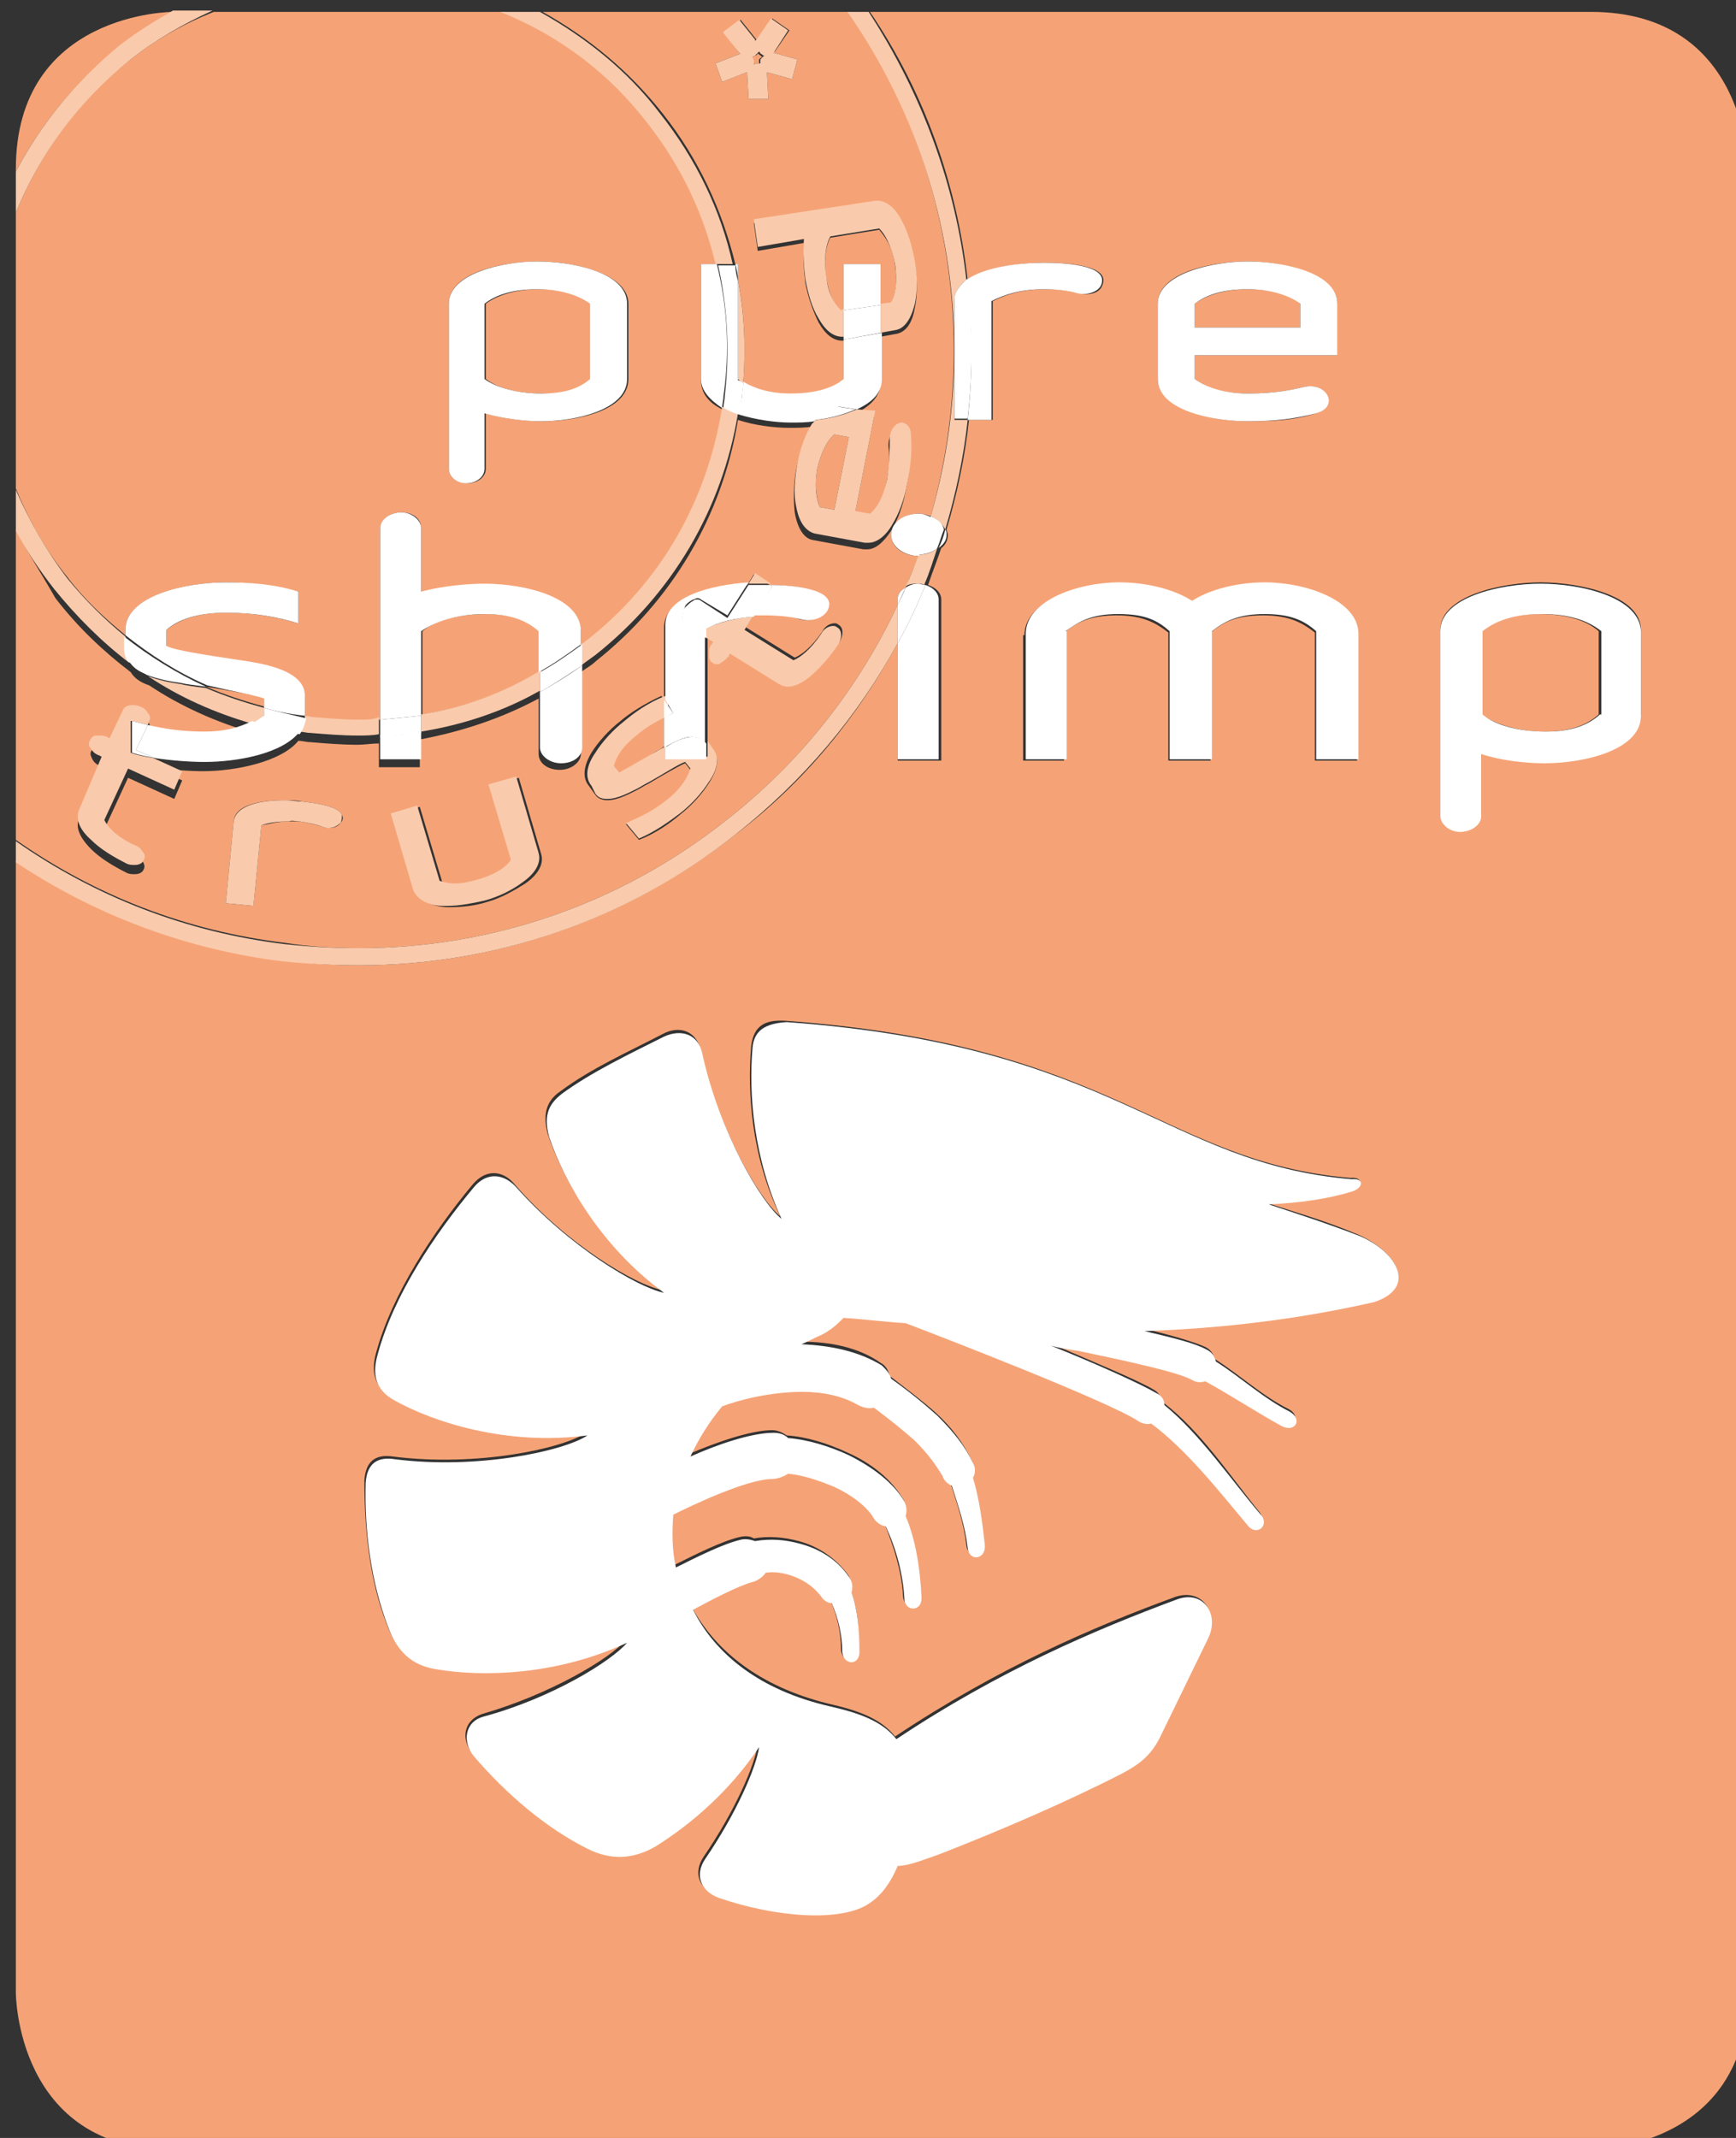 <?xml version="1.0" encoding="utf-8"?>
<!-- Generator: Adobe Illustrator 22.1.0, SVG Export Plug-In . SVG Version: 6.00 Build 0)  -->
<svg version="1.1" id="Laag_1" xmlns="http://www.w3.org/2000/svg" xmlns:xlink="http://www.w3.org/1999/xlink" x="0px" y="0px"
	 viewBox="0 0 131.5 161.9" style="enable-background:new 0 0 131.5 161.9;" xml:space="preserve">
<rect x="0" y="0" width="131.5" height="161.9" fill="#333333" stroke="none"/>
<style type="text/css">
	.st0{fill:#F5A376;}
	.st1{fill:#FACAAC;}
	.st2{fill:#FFFFFF;}
</style>
<g>
	<path class="st0" d="M36.8,46.5c-2.1,0-3.9,0.5-4.8,1.3v6.3c3.1-0.5,6.2-1.6,9-3.2v-3.1C40,47,38.8,46.5,36.8,46.5z"/>
	<path class="st0" d="M67.8,20.1c-0.2-1.5-0.8-2.2-1.2-2.7L62.9,18c-0.4,0.7-0.5,1.9-0.3,3.1c0.2,1.1,0.5,1.9,1.1,2.5l0.2,0V20h2.8
		v3.1l0.8-0.1C67.8,22.4,68,21.5,67.8,20.1z"/>
	<path class="st0" d="M62.1,38.4l1.1,0.2l1.1-5.5l-1.1-0.2c-0.6,0.5-1,1.4-1.3,2.6C61.7,36.6,61.8,37.6,62.1,38.4z"/>
	<path class="st0" d="M15.6,52c1.4,0.6,2.9,1.1,4.4,1.5v-0.7C19.6,52.7,17.4,52.3,15.6,52z"/>
	<path class="st0" d="M48,55.8c-0.9,0.7-1.5,1.6-1.7,2.3l0.4,0.5c0.4-0.1,2.1-1.1,3-1.7c0.2-0.1,0.4-0.2,0.5-0.3
		c0,0,0.1-0.1,0.1-0.1v-2.3C49.5,54.7,48.8,55.1,48,55.8z"/>
	<path class="st0" d="M27.2,71.8c10,0,19.7-3.3,27.7-9.6C60.7,57.7,65.1,52,68,45.8v-0.4c0-0.4,0.2-0.7,0.6-0.9
		c0.3-0.8,0.7-1.6,1-2.4c-1.2,0-2.1-0.7-2.1-1.6c0-0.9,1-1.6,2.1-1.6c0.3,0,0.7,0.1,0.9,0.2c3.6-12.7,1.7-26.7-6.2-38.2H41.1
		c3.4,1.9,6.5,4.4,9.1,7.7c2.7,3.4,4.5,7.3,5.5,11.4h0.2v1.2c0.5,2.5,0.6,5.2,0.4,7.8c0.9,0.5,2,0.9,3.6,0.9c1.8,0,3.2-0.5,4-1.1v-3
		l-0.1,0c-0.7,0-1.3-0.5-1.8-1.4c-0.4-0.8-0.8-1.9-1-3c-0.1-0.8-0.2-2-0.1-3l-3.5,0.6l-0.3-2.1l9.2-1.4c0.1,0,0.1,0,0.2,0
		c0.7,0,1.3,0.5,1.8,1.5c0.4,0.8,0.8,2,1,3.1s0.2,2.3,0,3.2c-0.2,1.2-0.7,1.9-1.5,2l-1.1,0.2v3.5c0,1-0.8,1.8-1.9,2.3l1.4,0.3
		l-1.5,7.6l1.1,0.2c0.4-0.4,1-1.2,1.3-2.6c0.3-1.5,0.3-2.3,0.2-3l0-0.1c0-0.7,0.4-1.2,0.9-1.2c0,0,0,0,0,0c0.3,0,0.6,0.2,0.7,0.9
		c0.1,1.2,0,2.3-0.3,3.8c-0.2,1.1-0.6,2.2-1.1,3c-0.6,0.9-1.2,1.4-1.8,1.4l-0.3,0l-3.8-0.7c-0.7-0.1-1.2-0.9-1.4-2.1
		c-0.1-0.9-0.1-2.1,0.1-3.2c0.2-1.1,0.6-2.2,1.1-3c0.1-0.1,0.2-0.2,0.2-0.3c-0.6,0.1-1.3,0.1-1.8,0.1c-1.2,0-2.7-0.2-3.9-0.6
		c-1.2,7.3-5,13.7-10.8,18.3c-0.3,0.3-0.7,0.5-1.1,0.8v6.2c0,0.6-0.7,1.2-1.6,1.2c-0.9,0-1.6-0.5-1.6-1.2v-4.2
		c-2.8,1.5-5.8,2.5-9,3.1v2.1h-3.1v-1.8c-0.5,0-1.1,0.1-1.6,0.1c-1.2,0-2.4-0.1-3.6-0.2c-0.3,0-0.6-0.1-0.9-0.1
		c-1.3,1.6-4.8,2.3-7.2,2.3c-1.1,0-2.5-0.1-3.8-0.3l2.2,1l-0.6,1.4l-3.5-1.6l-1.8,3.9c0.3,0.5,0.9,1.2,2.3,1.9
		c0.3,0.1,0.5,0.3,0.6,0.5c0.1,0.2,0.2,0.4,0.1,0.6c-0.1,0.3-0.4,0.4-0.7,0.4c-0.2,0-0.4,0-0.6-0.1c-1-0.5-2-1.1-2.7-1.8
		c-0.9-0.9-1.2-1.7-0.9-2.3l1.8-3.9l-0.2-0.1c-0.3-0.1-0.5-0.3-0.6-0.5c-0.1-0.2-0.2-0.4-0.1-0.6c0.1-0.2,0.3-0.3,0.5-0.4
		c0.1,0,0.1,0,0.2,0c0.2,0,0.4,0,0.6,0.1l0.2,0.1l1-2.1c0.1-0.3,0.4-0.4,0.7-0.4c0.2,0,0.4,0,0.6,0.1c0.3,0.1,0.5,0.3,0.6,0.5
		c0.1,0.2,0.1,0.4,0.1,0.6l-0.1,0.3c1.3,0.3,2.6,0.5,4.3,0.5c1.5,0,2.6-0.3,3.6-0.7c-2.8-0.8-5.5-2-7.9-3.6c-0.6-0.2-1.1-0.5-1.4-1
		c-2.1-1.6-4-3.4-5.7-5.6C3,43.2,2,41.7,1.2,40.1V37c1,2.4,2.2,4.6,3.9,6.7c1.3,1.7,2.8,3.1,4.4,4.4v-0.4c0-2.6,4.7-3.6,7.6-3.6
		c1.6,0,3.6,0.2,5.5,0.7v2.4c-1.8-0.5-3.3-0.8-5.5-0.8c-2.1,0-3.5,0.5-4.5,1.3V49c0.5,0.3,5.1,1,6.3,1.2c1.8,0.3,4.2,0.8,4.2,2.6
		v1.4c0,0,0,0.1,0,0.1c0.2,0,0.4,0.1,0.6,0.1c1.2,0.1,2.3,0.2,3.5,0.2c0.5,0,1.1,0,1.6-0.1V40c0-0.6,0.7-1.2,1.6-1.2
		s1.5,0.5,1.5,1.2v4.9c1.5-0.5,3.4-0.6,4.8-0.6c3,0,7.3,1,7.3,3.6v1c0.1-0.1,0.2-0.1,0.3-0.2c5.6-4.4,9.3-10.7,10.4-17.7
		c-1-0.5-1.6-1.2-1.6-2.2V20h1.2c-0.9-3.8-2.7-7.4-5.1-10.6c-2.9-3.8-6.7-6.7-11-8.5h-22C13.9,1.8,11.8,3,9.9,4.5
		c-4,3.1-6.9,7.2-8.7,11.6V13c1.9-3.6,4.5-6.8,7.9-9.5c1.3-1,2.6-1.9,4-2.6h0c0,0-11.9,0-11.9,11.9v50.8c6,4.2,12.9,6.9,20.4,7.8
		C23.5,71.7,25.4,71.8,27.2,71.8z M60,6l-1.8-0.5h0l0,0l0,0l-0.1,0v0l0,0.1l0.1,1.9l-1.5,0l-0.1-1.9l0,0l0-0.1l-0.1,0l-1.8,0.7
		l-0.5-1.4L56,4.1l0.1,0L56,4l-1.1-1.5l0-0.1l1.2-0.9l1.2,1.5l0,0.1l0.1-0.1l1.1-1.6l1.3,0.9l-1.1,1.6L58.5,4l0.1,0l0,0l1.8,0.5
		L60,6z M44.8,57c0.5-0.8,1.3-1.7,2.2-2.4c0.7-0.6,1.8-1.3,3.1-1.9l0,0l0.2,0.3v-5.5c0-2.2,3.4-3,6.3-3.2l0.5-0.8l1.2,0.8
		c1.6,0,5.1,0.3,4.3,1.9c-0.3,0.6-1.2,0.9-2,0.7C60,46.7,59,46.5,58,46.5c-0.3,0-0.6,0-0.9,0l-0.6,1l3.7,2.3c0.5-0.2,1.3-0.8,2.1-2
		c0.2-0.4,0.6-0.6,0.9-0.6c0.1,0,0.2,0,0.3,0.1c0.4,0.2,0.4,0.8,0.1,1.3c-0.6,0.9-1.4,1.8-2.1,2.4c-0.6,0.5-1.2,0.8-1.7,0.8
		c-0.3,0-0.5-0.1-0.7-0.2l-3.7-2.3l-0.1,0.2c-0.1,0.2-0.4,0.4-0.6,0.5c-0.1,0-0.2,0.1-0.3,0.1c-0.1,0-0.2,0-0.3-0.1
		c-0.2-0.1-0.3-0.3-0.3-0.6c0-0.2,0.1-0.5,0.2-0.8l0.1-0.2l-0.5-0.3v8.1l0.4,0.6c0.5,0.6,0.4,1.4-0.3,2.5c-0.5,0.8-1.3,1.7-2.2,2.4
		c-0.7,0.6-1.8,1.4-3.1,1.9l0,0l-1-1.2l0.1,0c1.1-0.5,2-1,3.1-1.8c1.1-0.9,1.6-1.8,1.7-2.3l-0.4-0.5c-0.3,0.1-1.7,0.9-2.7,1.5
		c-0.4,0.2-0.7,0.4-0.9,0.5c-0.6,0.3-1.5,0.8-2.3,0.8c-0.3,0-0.7-0.1-0.9-0.4l-0.5-0.7C44.1,58.9,44.2,58,44.8,57z M31.8,61.1
		l1.7,5.7c0.3,0.1,0.7,0.2,1.2,0.2c0.5,0,1-0.1,1.7-0.3c1.4-0.4,2.1-1,2.5-1.5l-1.7-5.7l2.1-0.6l1.7,5.8c0.2,0.7-0.2,1.5-1.2,2.2
		c-0.8,0.5-1.8,1.1-2.9,1.4c-0.9,0.3-2,0.4-2.8,0.4c-0.1,0-0.2,0-0.3,0c-1.2-0.1-2-0.5-2.2-1.2l-1.7-5.8L31.8,61.1z M34,23
		c0-2.4,4.2-3.2,6.8-3.2s6.8,0.9,6.8,3.2v5.7c0,2.4-3.9,3.2-6.5,3.2c-1.3,0-3-0.2-4.3-0.6v4.2c0,0.6-0.6,1.1-1.4,1.1
		c-0.8,0-1.4-0.5-1.4-1.1V23z M19.2,68.6l-2.1-0.2l0.6-6.2c0.1-1.3,2.1-1.6,3.9-1.6c0.5,0,0.9,0,1.3,0.1c0.8,0.1,2.7,0.3,3,1
		c0.1,0.2,0.1,0.4-0.1,0.6c-0.2,0.3-0.5,0.4-0.9,0.4c-0.2,0-0.3,0-0.5-0.1c-0.6-0.2-1.1-0.3-1.7-0.4c-0.3,0-0.5,0-0.8,0
		c-0.9,0-1.5,0.2-2.1,0.3L19.2,68.6z"/>
	<path class="st0" d="M112.2,47.8v6.3c1,0.7,2.7,1.3,4.8,1.3c2,0,3.2-0.5,4.1-1.3v-6.3c-0.9-0.8-2.4-1.3-4.5-1.3
		C114.6,46.5,113.2,47,112.2,47.8z"/>
	<path class="st0" d="M57.8,4.3l-0.1,0l0,0l-0.1-0.1l0,0c-0.1-0.1-0.2-0.1-0.2-0.2c0,0.1-0.1,0.2-0.2,0.2c-0.1,0.1-0.2,0.1-0.3,0.2
		C56.9,4.4,57,4.5,57,4.6l0,0.2v0.1l0,0l0,0c0.1,0,0.2-0.1,0.3-0.1l0,0l0,0l0.1,0l0.1,0l0,0l0,0l0-0.1l0-0.2l0.1-0.1L57.8,4.3
		L57.8,4.3L57.8,4.3z"/>
	<path class="st0" d="M120.5,0.9H65.9c4.2,6.2,6.6,13.2,7.4,20.3c1.4-1,4-1.3,5.9-1.3c1.2,0,5,0.1,4.3,1.7c-0.2,0.6-1,0.8-1.8,0.6
		c-0.7-0.2-1.5-0.3-2.5-0.3c-1.8,0-3,0.4-4,0.9v9h-1.8c-0.3,2.8-0.9,5.6-1.7,8.3c0,0.1,0.1,0.3,0.1,0.4c0,0.4-0.2,0.8-0.5,1
		c-0.3,0.9-0.7,1.9-1,2.8c0.6,0.2,1,0.6,1,1.1v12.2H68v-8.9c-3,5.5-7,10.5-12.3,14.5c-8.3,6.5-18.2,9.9-28.5,9.9
		c-1.9,0-3.8-0.1-5.8-0.4c-7.4-0.9-14.3-3.5-20.2-7.5v85.7c0,0,0,11.9,11.9,11.9h107.4c0,0,11.9,0,11.9-11.9V12.8
		C132.4,12.8,132.4,0.9,120.5,0.9z M87.7,23c0-2.4,4.2-3.2,6.8-3.2c2.6,0,6.8,0.9,6.8,3.2v3.9H90.5v1.8c0.9,0.7,2.2,1.1,4,1.1
		c2.2,0,3.4-0.3,4.3-0.5c1.7-0.4,2.6,1.5,0.9,2c-1.6,0.5-3,0.6-5.2,0.6c-2.6,0-6.8-0.9-6.8-3.2V23z M77.6,48.1
		c0-2.5,3.9-3.9,7.1-3.9c2,0,4.1,0.5,5.5,1.4c1.4-0.9,3.6-1.4,5.5-1.4c3.2,0,7.1,1.4,7.1,3.9v9.5h-3.2v-9.7
		c-0.9-0.7-1.9-1.3-3.9-1.3c-2.1,0-3,0.5-4,1.3v9.7h-3.2v-9.7c-0.9-0.7-1.9-1.3-3.9-1.3s-3,0.5-4,1.3v9.7h-3.1V48.1z M104,98.4
		c-5.7,1.3-11.5,2-17.4,2.2c2.1,0.5,3.8,1,4.7,1.4c0.4,0.2,0.6,0.5,0.7,0.9c1.9,1.2,3.6,2.8,5.6,3.8c1,0.5,0.4,1.6-0.6,1.1
		c-2-1-3.9-2.3-5.8-3.4c-0.3,0.1-0.7,0.1-1-0.1c-1.1-0.6-4.8-1.4-8.6-2.2c-0.7-0.1-1.4-0.3-2.1-0.4c3.5,1.5,6.9,2.9,8,3.6
		c0.3,0.2,0.5,0.6,0.6,0.9c2.8,2.1,5.1,5.6,7.3,8.3c0.7,0.9-0.3,1.7-1,0.8c-2.1-2.5-4.7-5.7-7.3-7.7c-0.3,0.1-0.7,0-1-0.2
		c-2.3-1.5-14.7-6.3-17.6-7.4c-1.6-0.1-3.1-0.2-4.7-0.4c-0.3,0.5-0.8,0.9-1.7,1.3c-0.5,0.2-1,0.4-1.5,0.7h0.1c2.1,0,4.3,0.4,6,1.6
		c0.4,0.2,0.6,0.6,0.7,1c1.3,1,2.5,1.9,3.5,2.8c1.2,1.1,2.1,2.3,2.7,3.6c0.2,0.4,0.1,0.8,0,1.1c0.5,1.7,0.7,3.3,0.9,5.1
		c0.1,1.1-1.2,1.3-1.3,0.2c-0.2-1.7-0.7-3.1-1.2-4.7c-0.3-0.1-0.6-0.4-0.7-0.7c-0.4-1-1.1-1.8-2.1-2.7c-0.8-0.8-1.9-1.6-3.1-2.5
		c-0.4,0.1-0.8,0-1.2-0.2c-1.2-0.7-2.7-1-4.2-1c-2.4,0-4.8,0.6-6.1,1.1c-1,1.2-1.8,2.5-2.4,3.8c2.1-0.9,4.7-1.8,6.3-1.8
		c0.4,0,0.8,0.2,1.1,0.4c1.5,0.1,3.1,0.6,4.6,1.3c1.8,0.8,3.3,2,4.2,3.5c0.2,0.3,0.2,0.7,0.1,1.1c0.8,1.9,1.1,4.1,1.2,6.1
		c0,1.1-1.3,1.2-1.3,0.1c-0.1-1.8-0.7-3.7-1.4-5.4c-0.3-0.1-0.7-0.3-0.9-0.6c-0.5-0.9-1.7-1.8-3-2.4c-1.2-0.5-2.4-0.9-3.5-1
		c-0.3,0.3-0.7,0.4-1.2,0.4c-1.9,0-6.1,2-7.5,2.7c-0.1,1.4-0.1,2.7,0.2,4c1.6-0.8,3.6-1.8,4.9-2.1c0.4-0.1,0.8-0.1,1.1,0.1
		c1.1-0.2,2.3-0.1,3.4,0.2c1.5,0.4,2.8,1.3,3.7,2.5c0.3,0.4,0.3,0.8,0.2,1.2c0.6,1.4,0.7,3.1,0.6,4.5c0,1.1-1.3,1.1-1.3-0.1
		c0-1.2-0.3-2.5-0.8-3.6c-0.3-0.1-0.6-0.2-0.8-0.5c-0.6-0.8-1.4-1.3-2.3-1.6c-0.6-0.2-1.2-0.2-1.9-0.2c-0.2,0.4-0.6,0.6-1,0.7
		c-1.1,0.3-3.1,1.3-4.5,2.1c1.8,3.3,5.1,6,10.3,7.3c2.2,0.5,4,1.1,5.1,2.5c7.8-5.2,15-8.3,21.3-10.6c2-0.6,3.2,1.2,2.3,3l-3.7,7.6
		c-0.7,1.4-1.4,2-2.8,2.6c-4.3,2.2-9.2,4.3-13.8,6.1c-0.9,0.3-2.3,1-3.2,0.9c-0.5,1.2-1.3,2.2-2.1,2.8c-2.1,1.5-7.2,1.1-11.5-0.4
		c-1.4-0.5-1.8-1.7-1-2.9c2.4-3.5,3.9-7,4.1-8.5c-2.2,3.4-5.1,5.9-7.8,7.5c-1.7,1-3.4,1.1-5.2,0.2c-3.1-1.6-6.2-4.2-8.6-7
		c-0.9-1.1-0.7-2.5,0.7-3c5.2-1.5,9.7-4.2,10.9-5.6c-5.4,2.5-11,2.6-14.5,2c-1.8-0.3-2.9-1.3-3.6-3.2c-1.3-3.3-1.7-7.2-1.7-10.9
		c0.1-1.5,0.9-2,2.2-1.8c6.3,0.8,12.8-0.6,14.6-1.8c-6.1,0.8-11.7-1-14.7-2.7c-1.4-0.8-1.6-2-1.2-3.4c1.2-4.4,4.3-9.1,7.3-12.7
		c1-1.2,2.3-1.1,3.2,0c3.9,4.5,9.1,7.6,11.2,8c-4.8-3.5-7.6-8.5-8.7-11.8c-0.5-1.8,0.1-2.7,1-3.3c2.3-1.7,5-2.9,7.7-4.3
		c1.3-0.7,2.6-0.2,2.9,1.3c1.3,5.9,4.4,11.2,6,12.5c-2.2-4.6-2.5-9.4-2.2-12.9c0.2-1.5,1-2,2.6-1.9c25,1.8,28.6,10.7,42.8,11.9
		c0.9-0.1,1,0.6,0.1,0.9c-2,0.6-4.2,0.9-6.4,1c2.1,0.7,4.3,1.3,6.9,2.4C105.8,94.8,107.4,97.5,104,98.4z M124.3,54.1
		c0,2.6-4.3,3.6-7.3,3.6c-1.4,0-3.3-0.2-4.8-0.7v4.7c0,0.6-0.7,1.2-1.6,1.2s-1.5-0.5-1.5-1.2v-14c0-2.6,4.7-3.6,7.6-3.6
		c3,0,7.6,1,7.6,3.6V54.1z"/>
	<path class="st0" d="M98.5,23c-0.8-0.7-2.2-1.1-4-1.1c-1.8,0-3.2,0.5-4,1.1v1.8h8V23z"/>
	<path class="st0" d="M44.8,28.7V23c-0.8-0.7-2.2-1.1-4-1.1c-1.8,0-3.2,0.5-4,1.1v5.7c0.9,0.7,2.4,1.1,4.3,1.1
		C42.9,29.9,43.9,29.4,44.8,28.7z"/>
	<path class="st1" d="M27.2,73.1c10.3,0,20.3-3.4,28.5-9.9c5.2-4.1,9.3-9,12.3-14.5v-2.9c-2.9,6.2-7.3,11.9-13.1,16.4
		c-8,6.3-17.7,9.6-27.7,9.6c-1.9,0-3.7-0.1-5.6-0.3c-7.5-0.9-14.4-3.6-20.4-7.8v1.6c6,4,12.9,6.6,20.2,7.5
		C23.4,73,25.3,73.1,27.2,73.1z"/>
	<path class="st1" d="M69.6,42c-0.3,0.8-0.6,1.6-1,2.4c0.3-0.2,0.6-0.2,0.9-0.2c0.2,0,0.4,0,0.5,0.1c0.4-0.9,0.7-1.9,1-2.8
		C70.7,41.8,70.2,42,69.6,42C69.6,42,69.6,42,69.6,42z"/>
	<path class="st1" d="M70.5,39.1c0.5,0.2,0.9,0.6,1.1,1c0.8-2.7,1.4-5.5,1.7-8.3h-1v-9c0-0.7,0.4-1.2,0.9-1.6
		c-0.8-7.1-3.3-14-7.4-20.3h-1.6C72.2,12.4,74.2,26.4,70.5,39.1z"/>
	<path class="st1" d="M20,53.6c-1.5-0.4-3-0.9-4.4-1.5c-0.8-0.1-1.6-0.2-1.9-0.3c-0.8-0.1-1.7-0.3-2.5-0.6c2.4,1.6,5.1,2.8,7.9,3.6
		c0.3-0.2,0.7-0.3,0.9-0.6V53.6z"/>
	<path class="st1" d="M31.9,54.1v1.3c3.1-0.5,6.2-1.5,9-3.1v-1.5C38.1,52.5,35.1,53.6,31.9,54.1z"/>
	<path class="st1" d="M56.3,29c0.2-2.6,0.1-5.2-0.4-7.8v7.5C56,28.8,56.1,28.9,56.3,29z"/>
	<path class="st1" d="M44.3,48.6c-0.1,0.1-0.2,0.1-0.3,0.2v1.6c0.4-0.3,0.7-0.5,1.1-0.8c5.8-4.6,9.6-11,10.8-18.3
		c-0.4-0.1-0.9-0.3-1.2-0.5C53.6,37.9,50,44.2,44.3,48.6z"/>
	<path class="st1" d="M27.2,54.5c-1.1,0-2.3-0.1-3.5-0.2c-0.2,0-0.4-0.1-0.6-0.1c0,0.5-0.2,0.9-0.5,1.2c0.3,0,0.6,0.1,0.9,0.1
		c1.2,0.1,2.4,0.2,3.6,0.2c0.5,0,1.1,0,1.6-0.1v-1.3C28.3,54.5,27.7,54.5,27.2,54.5z"/>
	<path class="st1" d="M9.5,48.2c-1.6-1.3-3.1-2.8-4.4-4.4c-1.6-2.1-2.9-4.4-3.9-6.7v3.1c0.8,1.5,1.8,3,2.9,4.4
		c1.7,2.1,3.6,4,5.7,5.6c-0.2-0.3-0.3-0.6-0.3-1V48.2z"/>
	<path class="st1" d="M49.1,9.4c2.5,3.2,4.2,6.8,5.1,10.6h1.3c-0.9-4.1-2.8-8-5.5-11.4c-2.5-3.3-5.7-5.8-9.1-7.7h-3
		C42.4,2.7,46.2,5.6,49.1,9.4z"/>
	<path class="st1" d="M1.2,13v3.1C3,11.7,5.9,7.7,9.9,4.5c1.9-1.5,4-2.7,6.2-3.7h-3c-1.4,0.8-2.7,1.6-4,2.6C5.7,6.2,3.1,9.4,1.2,13z
		"/>
	<path class="st1" d="M58.6,4L58.6,4L58.6,4l1.1-1.7l-1.3-0.9l-1.1,1.6l-0.1,0.1l0-0.1l-1.2-1.5l-1.2,0.9l0,0.1L56,4l0.1,0.1l-0.1,0
		l-1.8,0.7l0.5,1.4l1.8-0.7l0.1,0l0,0.1l0,0l0.1,1.9l1.5,0l-0.1-1.9l0-0.1v0l0.1,0l0,0l0,0h0L60,6l0.4-1.5L58.6,4L58.6,4z M57.7,4.4
		l-0.1,0.1l0,0.2l0,0.1l0,0l0,0l-0.1,0l-0.1,0l0,0l0,0c-0.1,0-0.2,0-0.3,0.1l0,0l0,0V4.8l0-0.2c0-0.1-0.1-0.2-0.1-0.3
		c0.1,0,0.2-0.1,0.3-0.2c0.1-0.1,0.2-0.2,0.2-0.2c0.1,0.1,0.1,0.2,0.2,0.2l0,0l0.1,0.1l0,0l0.1,0l0,0l0,0L57.7,4.4z"/>
	<path class="st1" d="M10,54.6c0.4,0.1,0.8,0.2,1.2,0.3l0.1-0.3c0.1-0.2,0.1-0.4-0.1-0.6c-0.1-0.2-0.3-0.4-0.6-0.5
		c-0.2-0.1-0.4-0.1-0.6-0.1c-0.3,0-0.6,0.1-0.7,0.4l-1,2.1l-0.2-0.1c-0.2-0.1-0.4-0.1-0.6-0.1c-0.1,0-0.1,0-0.2,0
		c-0.3,0-0.4,0.2-0.5,0.4c-0.1,0.2-0.1,0.4,0.1,0.6c0.1,0.2,0.3,0.4,0.6,0.5l0.2,0.1L6,61.3c-0.3,0.7,0,1.5,0.9,2.3
		c0.7,0.7,1.7,1.3,2.7,1.8c0.2,0.1,0.4,0.1,0.6,0.1c0.3,0,0.6-0.1,0.7-0.4c0.1-0.2,0.1-0.4-0.1-0.6c-0.1-0.2-0.3-0.4-0.6-0.5
		c-1.3-0.6-2-1.3-2.3-1.9l1.8-3.9l3.5,1.6l0.6-1.4l-2.2-1c-0.6-0.1-1.2-0.2-1.7-0.4V54.6z"/>
	<path class="st1" d="M22.7,62.2c0.6,0.1,1.2,0.2,1.7,0.4c0.2,0.1,0.3,0.1,0.5,0.1c0.4,0,0.7-0.2,0.9-0.4c0.1-0.2,0.1-0.4,0.1-0.6
		c-0.3-0.7-2.2-0.9-3-1c-0.4,0-0.8-0.1-1.3-0.1c-1.7,0-3.7,0.3-3.9,1.6l-0.6,6.2l2.1,0.2l0.6-6.1c0.5-0.2,1.2-0.3,2.1-0.3
		C22.1,62.1,22.4,62.2,22.7,62.2z"/>
	<path class="st1" d="M63.7,23.5c-0.6-0.6-1-1.4-1.1-2.5c-0.2-1.2-0.1-2.4,0.3-3.1l3.7-0.6c0.4,0.4,0.9,1.2,1.2,2.7
		c0.2,1.4,0,2.4-0.3,2.9l-0.8,0.1v2.2l1.1-0.2c0.7-0.1,1.2-0.8,1.5-2c0.2-0.9,0.2-2.1,0-3.2s-0.5-2.2-1-3.1c-0.5-1-1.2-1.5-1.8-1.5
		c-0.1,0-0.1,0-0.2,0l-9.2,1.4l0.3,2.1l3.5-0.6c-0.1,1,0,2.2,0.1,3c0.2,1.1,0.5,2.2,1,3c0.5,0.9,1.1,1.4,1.8,1.4l0.1,0v-2.1
		L63.7,23.5z"/>
	<path class="st1" d="M33.6,68.6c0.1,0,0.2,0,0.3,0c0.9,0,1.9-0.2,2.8-0.4c1.1-0.3,2.1-0.8,2.9-1.4c1-0.7,1.4-1.5,1.2-2.2l-1.7-5.8
		l-2.1,0.6l1.7,5.7c-0.3,0.5-1.1,1.1-2.5,1.5c-0.7,0.2-1.2,0.3-1.7,0.3c-0.5,0-0.9-0.1-1.2-0.2l-1.7-5.7l-2,0.6l1.7,5.8
		C31.6,68.1,32.4,68.6,33.6,68.6z"/>
	<path class="st1" d="M61.5,32.1c-0.5,0.8-0.9,1.9-1.1,3c-0.2,1.1-0.3,2.3-0.1,3.2c0.2,1.2,0.7,1.9,1.4,2.1l3.8,0.7l0.3,0
		c0.6,0,1.3-0.5,1.8-1.4c0.5-0.8,0.9-1.9,1.1-3c0.3-1.5,0.4-2.5,0.3-3.8c0-0.6-0.4-0.9-0.7-0.9c0,0,0,0,0,0c-0.4,0-0.9,0.5-0.9,1.2
		l0,0.1c0,0.6,0,1.5-0.2,3c-0.3,1.4-0.8,2.2-1.3,2.6l-1.1-0.2l1.5-7.6L64.9,31c-0.9,0.4-2,0.7-3.1,0.8C61.7,31.9,61.6,32,61.5,32.1z
		 M63.2,32.9l1.1,0.2l-1.1,5.5l-1.1-0.2c-0.3-0.7-0.4-1.7-0.2-2.9C62.2,34.3,62.6,33.4,63.2,32.9z"/>
	<path class="st1" d="M53.5,48.3l0.5,0.3l-0.1,0.2c-0.2,0.2-0.2,0.5-0.2,0.8c0,0.3,0.1,0.5,0.3,0.6c0.1,0.1,0.2,0.1,0.3,0.1
		c0.1,0,0.2,0,0.3-0.1c0.2-0.1,0.4-0.3,0.6-0.5l0.1-0.2l3.7,2.3c0.2,0.1,0.4,0.2,0.7,0.2c0.5,0,1.1-0.3,1.7-0.8
		c0.7-0.6,1.5-1.5,2.1-2.4c0.3-0.5,0.3-1.1-0.1-1.3c-0.1-0.1-0.2-0.1-0.3-0.1c-0.3,0-0.7,0.2-0.9,0.6c-0.8,1.2-1.6,1.8-2.1,2
		l-3.7-2.3l0.6-1c-1.5,0.1-2.6,0.5-3.6,0.9V48.3z"/>
	<path class="st1" d="M58.4,44.2l-1.2-0.8l-0.5,0.8c0.5,0,0.9,0,1.3,0C58.1,44.2,58.2,44.2,58.4,44.2z"/>
	<path class="st1" d="M45.1,60.1c0.2,0.3,0.5,0.4,0.9,0.4c0.8,0,1.7-0.5,2.3-0.8c0.2-0.1,0.5-0.3,0.9-0.5c0.9-0.5,2.3-1.4,2.7-1.5
		l0.4,0.5c-0.2,0.6-0.6,1.4-1.7,2.3c-1.1,0.9-2,1.3-3.1,1.8l-0.1,0l1,1.2l0,0c1.2-0.5,2.3-1.3,3.1-1.9c0.9-0.7,1.7-1.6,2.2-2.4
		c0.7-1,0.8-1.9,0.3-2.5l-0.4-0.6v1.2h-3.1v-0.9c0,0-0.1,0.1-0.1,0.1c-0.1,0.1-0.3,0.2-0.5,0.3c-0.9,0.5-2.6,1.5-3,1.7l-0.4-0.5
		c0.2-0.8,0.8-1.6,1.7-2.3c0.8-0.7,1.6-1.1,2.4-1.5V53l-0.2-0.3l0,0c-1.3,0.5-2.4,1.3-3.1,1.9c-0.9,0.7-1.7,1.6-2.2,2.4
		c-0.7,1-0.8,1.9-0.3,2.5L45.1,60.1z"/>
	<path class="st2" d="M103,93.6c-2.6-1-4.8-1.7-6.9-2.4c2.3-0.1,4.5-0.4,6.4-1c0.8-0.3,0.8-1-0.1-0.9c-14.2-1.2-17.8-10.1-42.8-11.9
		C58,77.5,57.1,78,57,79.4c-0.3,3.5,0.1,8.3,2.2,12.9c-1.6-1.3-4.7-6.6-6-12.5c-0.3-1.5-1.6-1.9-2.9-1.3c-2.8,1.4-5.5,2.7-7.7,4.3
		c-0.9,0.7-1.5,1.5-1,3.3c1.1,3.3,3.9,8.3,8.7,11.8c-2-0.4-7.2-3.5-11.2-8c-0.9-1-2.2-1.2-3.2,0c-3,3.6-6.1,8.2-7.3,12.7
		c-0.4,1.4-0.2,2.6,1.2,3.4c3,1.7,8.6,3.5,14.7,2.7c-1.8,1.2-8.4,2.6-14.6,1.8c-1.3-0.2-2.1,0.3-2.2,1.8c-0.1,3.6,0.4,7.5,1.7,10.9
		c0.7,1.9,1.8,2.9,3.6,3.2c3.5,0.6,9.1,0.5,14.5-2c-1.2,1.4-5.7,4.2-10.9,5.6c-1.4,0.4-1.6,1.9-0.7,3c2.4,2.8,5.4,5.4,8.6,7
		c1.8,0.9,3.5,0.8,5.2-0.2c2.7-1.7,5.6-4.2,7.8-7.5c-0.2,1.5-1.7,5-4.1,8.5c-0.8,1.2-0.3,2.4,1,2.9c4.3,1.5,9.4,1.9,11.5,0.4
		c0.9-0.6,1.6-1.6,2.1-2.8c0.9,0,2.3-0.6,3.2-0.9c4.6-1.8,9.5-3.9,13.8-6.1c1.3-0.7,2.1-1.3,2.8-2.6l3.7-7.6c0.9-1.8-0.3-3.7-2.3-3
		c-6.2,2.3-13.5,5.4-21.3,10.6c-1.1-1.4-2.9-2-5.1-2.5c-5.2-1.2-8.6-3.9-10.3-7.3c1.5-0.8,3.4-1.8,4.5-2.1c0.4-0.1,0.8-0.4,1-0.7
		c0.6-0.1,1.3,0,1.9,0.2c0.9,0.3,1.7,0.8,2.3,1.6c0.2,0.3,0.5,0.5,0.8,0.5c0.5,1.1,0.8,2.5,0.8,3.6c0,1.1,1.3,1.2,1.3,0.1
		c0-1.5-0.1-3.1-0.6-4.5c0.1-0.4,0.1-0.8-0.2-1.2c-0.9-1.3-2.2-2.1-3.7-2.5c-1.1-0.3-2.2-0.4-3.4-0.2c-0.3-0.1-0.7-0.2-1.1-0.1
		c-1.3,0.3-3.3,1.3-4.9,2.1c-0.3-1.3-0.3-2.7-0.2-4c1.4-0.7,5.6-2.7,7.5-2.7c0.4,0,0.9-0.2,1.2-0.4c1.1,0.1,2.3,0.5,3.5,1
		c1.3,0.6,2.5,1.5,3,2.4c0.2,0.3,0.5,0.5,0.9,0.6c0.8,1.7,1.3,3.6,1.4,5.4c0,1.1,1.4,1.1,1.3-0.1c-0.1-2-0.4-4.2-1.2-6.1
		c0.1-0.3,0.1-0.7-0.1-1.1c-0.8-1.4-2.4-2.6-4.2-3.5c-1.5-0.7-3.2-1.2-4.6-1.3c-0.3-0.3-0.7-0.4-1.1-0.4c-1.7,0-4.3,0.9-6.3,1.8
		c0.6-1.3,1.4-2.6,2.4-3.8c1.3-0.5,3.7-1.1,6.1-1.1c1.5,0,3,0.3,4.2,1c0.4,0.2,0.8,0.3,1.2,0.2c1.2,0.9,2.2,1.7,3.1,2.5
		c0.9,0.9,1.6,1.8,2.1,2.7c0.1,0.3,0.4,0.6,0.7,0.7c0.5,1.6,1,3,1.2,4.7c0.1,1.1,1.4,0.9,1.3-0.2c-0.2-1.8-0.4-3.4-0.9-5.1
		c0.2-0.3,0.2-0.8,0-1.1c-0.6-1.3-1.5-2.4-2.7-3.6c-1-0.9-2.1-1.8-3.5-2.8c-0.1-0.4-0.4-0.7-0.7-1c-1.8-1.1-3.9-1.5-6-1.6h-0.1
		c0.5-0.2,1-0.5,1.5-0.7c0.8-0.4,1.3-0.9,1.7-1.3c1.6,0.1,3.1,0.3,4.7,0.4c2.9,1.1,15.3,5.9,17.6,7.4c0.3,0.2,0.7,0.3,1,0.2
		c2.7,2,5.2,5.2,7.3,7.7c0.7,0.9,1.7,0,1-0.8c-2.3-2.7-4.6-6.1-7.3-8.3c0-0.4-0.2-0.7-0.6-0.9c-1.2-0.7-4.5-2.2-8-3.6
		c0.7,0.2,1.4,0.3,2.1,0.4c3.8,0.8,7.5,1.6,8.6,2.2c0.3,0.2,0.7,0.2,1,0.1c2,1.1,3.8,2.3,5.8,3.4c1,0.5,1.6-0.5,0.6-1.1
		c-2-1-3.7-2.6-5.6-3.8c-0.1-0.4-0.3-0.7-0.7-0.9c-0.9-0.5-2.6-0.9-4.7-1.4c5.9-0.2,11.7-0.9,17.4-2.2
		C107.4,97.5,105.8,94.8,103,93.6z"/>
	<path class="st2" d="M69.6,38.9c-1.2,0-2.1,0.7-2.1,1.6c0,0.9,1,1.6,2.1,1.6c0.4-1,0.7-1.9,1-2.9C70.2,39,69.9,38.9,69.6,38.9z"/>
	<path class="st2" d="M20,52.9v0.7c1,0.3,2.1,0.5,3.1,0.6c0,0,0-0.1,0-0.1v-1.4c0-1.7-2.4-2.3-4.2-2.6c-1.2-0.2-5.8-0.8-6.3-1.2
		v-1.2c0.9-0.8,2.4-1.3,4.5-1.3c2.2,0,3.8,0.3,5.5,0.8v-2.4c-1.9-0.6-3.9-0.7-5.5-0.7c-3,0-7.6,1-7.6,3.6v0.4
		c1.9,1.5,3.9,2.8,6.2,3.8C17.4,52.3,19.6,52.7,20,52.9z"/>
	<path class="st2" d="M71.7,40.5c0-0.1,0-0.3-0.1-0.4c-0.1,0.5-0.3,1-0.5,1.4C71.5,41.2,71.7,40.9,71.7,40.5z"/>
	<path class="st2" d="M40.9,56.6c0,0.6,0.7,1.2,1.6,1.2c0.9,0,1.6-0.5,1.6-1.2v-6.2c-1,0.7-2.1,1.4-3.2,2V56.6z"/>
	<path class="st2" d="M68,57.5h3.1V45.4c0-0.5-0.4-0.9-1-1.1c-0.6,1.5-1.3,3-2.1,4.4V57.5z"/>
	<path class="st2" d="M68,45.4v0.4c0.2-0.4,0.4-0.9,0.6-1.3C68.2,44.7,68,45,68,45.4z"/>
	<path class="st2" d="M11.2,51.1c-0.5-0.3-0.9-0.6-1.4-1C10.1,50.6,10.6,50.9,11.2,51.1z"/>
	<path class="st2" d="M15.5,55.4c-1.7,0-3-0.2-4.3-0.5l-0.9,1.9l1.4,0.6c1.3,0.2,2.7,0.3,3.8,0.3c2.4,0,5.9-0.6,7.2-2.3
		c-1.2-0.2-2.4-0.4-3.6-0.8C18.1,55.1,17,55.4,15.5,55.4z"/>
	<path class="st2" d="M31.9,47.8c1-0.7,2.7-1.3,4.8-1.3c2,0,3.2,0.5,4.1,1.3v3.1c1.1-0.6,2.1-1.3,3.2-2.1v-1c0-2.6-4.3-3.6-7.3-3.6
		c-1.4,0-3.3,0.2-4.8,0.6V40c0-0.6-0.7-1.2-1.5-1.2s-1.6,0.5-1.6,1.2v14.5c1-0.1,2.1-0.2,3.1-0.3V47.8z"/>
	<path class="st2" d="M28.8,57.5h3.1v-2.1c-1,0.2-2.1,0.3-3.1,0.3V57.5z"/>
	<path class="st2" d="M57,46.6c0.3,0,0.6,0,0.9,0c1.1,0,2,0.1,2.8,0.3c0.8,0.2,1.7-0.1,2-0.7c0.8-1.6-2.7-1.9-4.3-1.9l0.1,0.1
		L57,46.6z"/>
	<path class="st2" d="M51,54c-0.2,0.1-0.5,0.2-0.7,0.3v2.3c0.6-0.3,1.4-0.8,2.1-0.8c0.3,0,0.7,0.1,0.9,0.4l0.1,0.1v-8.1L52,47.3
		c-0.2-0.1-0.3-0.3-0.3-0.6c0-0.2,0.1-0.5,0.2-0.8c0.1-0.2,0.4-0.4,0.6-0.5c0.1,0,0.2-0.1,0.3-0.1c0.1,0,0.2,0,0.3,0.1l2,1.2
		l1.6-2.5c-2.9,0.2-6.3,1.1-6.3,3.2V53L51,54L51,54z"/>
	<path class="st2" d="M116.7,44.2c-3,0-7.6,1-7.6,3.6v14c0,0.6,0.7,1.2,1.5,1.2s1.6-0.5,1.6-1.2v-4.7c1.5,0.5,3.4,0.7,4.8,0.7
		c3,0,7.3-1,7.3-3.6v-6.3C124.3,45.2,119.7,44.2,116.7,44.2z M121.2,54.1c-0.9,0.8-2.1,1.3-4.1,1.3c-2.1,0-3.9-0.5-4.8-1.3v-6.3
		c1-0.8,2.4-1.3,4.5-1.3c2.1,0,3.5,0.5,4.5,1.3V54.1z"/>
	<path class="st2" d="M80.7,47.8c1-0.7,1.9-1.3,4-1.3s3,0.5,3.9,1.3v9.7h3.2v-9.7c0.9-0.7,1.9-1.3,4-1.3c2,0,3,0.5,3.9,1.3v9.7h3.2
		v-9.5c0-2.5-3.9-3.9-7.1-3.9c-2,0-4.1,0.5-5.5,1.4c-1.4-0.9-3.5-1.4-5.5-1.4c-3.2,0-7.1,1.4-7.1,3.9v9.5h3.1V47.8z"/>
	<path class="st2" d="M70.5,39.1c-0.3,1-0.6,2-1,2.9c0,0,0,0,0,0c0.6,0,1.2-0.2,1.5-0.5c0.2-0.5,0.3-0.9,0.5-1.4
		C71.4,39.6,71,39.3,70.5,39.1z"/>
	<path class="st2" d="M68.6,44.5c-0.2,0.5-0.4,0.9-0.6,1.3v2.9c0.8-1.4,1.5-2.9,2.1-4.4c-0.2,0-0.4-0.1-0.5-0.1
		C69.2,44.2,68.9,44.3,68.6,44.5z"/>
	<path class="st2" d="M40.9,50.9v1.5c1.1-0.6,2.1-1.3,3.2-2v-1.6C43,49.6,42,50.3,40.9,50.9z"/>
	<path class="st2" d="M15.6,52c-2.2-1-4.3-2.3-6.2-3.8v0.9c0,0.4,0.1,0.7,0.3,1c0.5,0.3,0.9,0.7,1.4,1c0.8,0.3,1.7,0.5,2.5,0.6
		C14,51.8,14.8,51.9,15.6,52z"/>
	<path class="st2" d="M20,53.6v0.6c-0.3,0.2-0.6,0.4-0.9,0.6c1.2,0.3,2.4,0.6,3.6,0.8c0.3-0.4,0.4-0.8,0.5-1.2
		C22,54.1,21,53.9,20,53.6z"/>
	<path class="st2" d="M28.8,54.5v1.3c1-0.1,2.1-0.2,3.1-0.3v-1.3C30.9,54.3,29.9,54.4,28.8,54.5z"/>
	<path class="st2" d="M11.2,54.9c-0.4-0.1-0.8-0.2-1.2-0.3V57c0.6,0.2,1.2,0.3,1.7,0.4l-1.4-0.6L11.2,54.9z"/>
	<path class="st2" d="M53.1,45.5c-0.1-0.1-0.2-0.1-0.3-0.1c-0.1,0-0.2,0-0.3,0.1c-0.2,0.1-0.4,0.3-0.6,0.5c-0.2,0.2-0.2,0.5-0.2,0.8
		c0,0.3,0.1,0.5,0.3,0.6l1.5,0.9v-0.7c1-0.5,2.1-0.8,3.6-0.9l1.4-2.3l-0.1-0.1c-0.2,0-0.3,0-0.4,0c-0.4,0-0.9,0-1.3,0l-1.6,2.5
		L53.1,45.5z"/>
	<path class="st2" d="M51,54L51,54l-0.7-1v1.3C50.6,54.2,50.8,54.1,51,54z"/>
	<path class="st2" d="M52.5,55.8c-0.7,0-1.5,0.4-2.1,0.8v0.9h3.1v-1.2l-0.1-0.1C53.1,55.9,52.8,55.8,52.5,55.8z"/>
	<path class="st2" d="M73.3,31.8h1.8v-9c1-0.5,2.2-0.9,4-0.9c0.9,0,1.8,0.1,2.5,0.3c0.7,0.2,1.6-0.1,1.8-0.6
		c0.7-1.6-3.1-1.7-4.3-1.7c-1.9,0-4.5,0.3-5.9,1.3C73.7,24.7,73.7,28.2,73.3,31.8z"/>
	<path class="st2" d="M56,31.4c1.3,0.4,2.8,0.6,3.9,0.6c0.6,0,1.2,0,1.8-0.1c0.5-0.7,1-1.1,1.6-1.1c0.1,0,0.2,0,0.3,0l1.3,0.2
		c1.1-0.5,1.9-1.2,1.9-2.3v-3.5L64,25.7l-0.1,0v3c-0.8,0.7-2.2,1.1-4,1.1c-1.6,0-2.8-0.4-3.6-0.9c0,0.4-0.1,0.8-0.1,1.2
		C56.1,30.6,56,31,56,31.4z"/>
	<path class="st2" d="M94.5,31.9c2.2,0,3.6-0.2,5.2-0.6c1.8-0.5,0.8-2.4-0.9-2c-0.9,0.2-2.1,0.5-4.3,0.5c-1.8,0-3.2-0.5-4-1.1v-1.8
		h10.8V23c0-2.4-4.2-3.2-6.8-3.2c-2.6,0-6.8,0.9-6.8,3.2v5.7C87.7,31.1,91.9,31.9,94.5,31.9z M90.5,23c0.9-0.7,2.2-1.1,4-1.1
		c1.8,0,3.2,0.5,4,1.1v1.8h-8V23z"/>
	<path class="st2" d="M35.3,36.6c0.8,0,1.4-0.5,1.4-1.1v-4.2c1.4,0.4,3,0.6,4.3,0.6c2.7,0,6.5-0.9,6.5-3.2V23c0-2.4-4.2-3.2-6.8-3.2
		S34,20.7,34,23v12.5C34,36.1,34.6,36.6,35.3,36.6z M36.7,23c0.9-0.7,2.2-1.1,4-1.1c1.8,0,3.2,0.5,4,1.1v5.7
		c-0.8,0.7-1.9,1.1-3.7,1.1c-1.9,0-3.5-0.5-4.3-1.1V23z"/>
	<polygon class="st2" points="63.9,20 63.9,23.5 66.7,23.1 66.7,20 	"/>
	<path class="st2" d="M55.9,20h-0.2c0.1,0.4,0.2,0.8,0.2,1.2V20z"/>
	<path class="st2" d="M54.3,20h-1.2v8.7c0,0.9,0.7,1.6,1.6,2.2c0-0.3,0.1-0.6,0.1-0.9C55.3,26.6,55.1,23.2,54.3,20z"/>
	<path class="st2" d="M72.3,22.7v9h1c0.4-3.5,0.4-7.1,0-10.6C72.7,21.6,72.3,22.1,72.3,22.7z"/>
	<path class="st2" d="M54.9,30c0,0.3-0.1,0.6-0.1,0.9c0.4,0.2,0.8,0.4,1.2,0.5c0.1-0.4,0.1-0.8,0.2-1.2c0-0.4,0.1-0.8,0.1-1.2
		c-0.1-0.1-0.3-0.2-0.4-0.2v-7.5c-0.1-0.4-0.2-0.8-0.2-1.2h-1.3C55.1,23.2,55.3,26.6,54.9,30z"/>
	<polygon class="st2" points="66.7,25.2 66.7,23.1 63.9,23.5 63.9,25.7 64,25.7 	"/>
	<path class="st2" d="M63.3,30.7c-0.6,0-1.1,0.4-1.6,1.1c1.1-0.1,2.2-0.4,3.1-0.8l-1.3-0.2C63.5,30.7,63.4,30.7,63.3,30.7z"/>
</g>
</svg>

